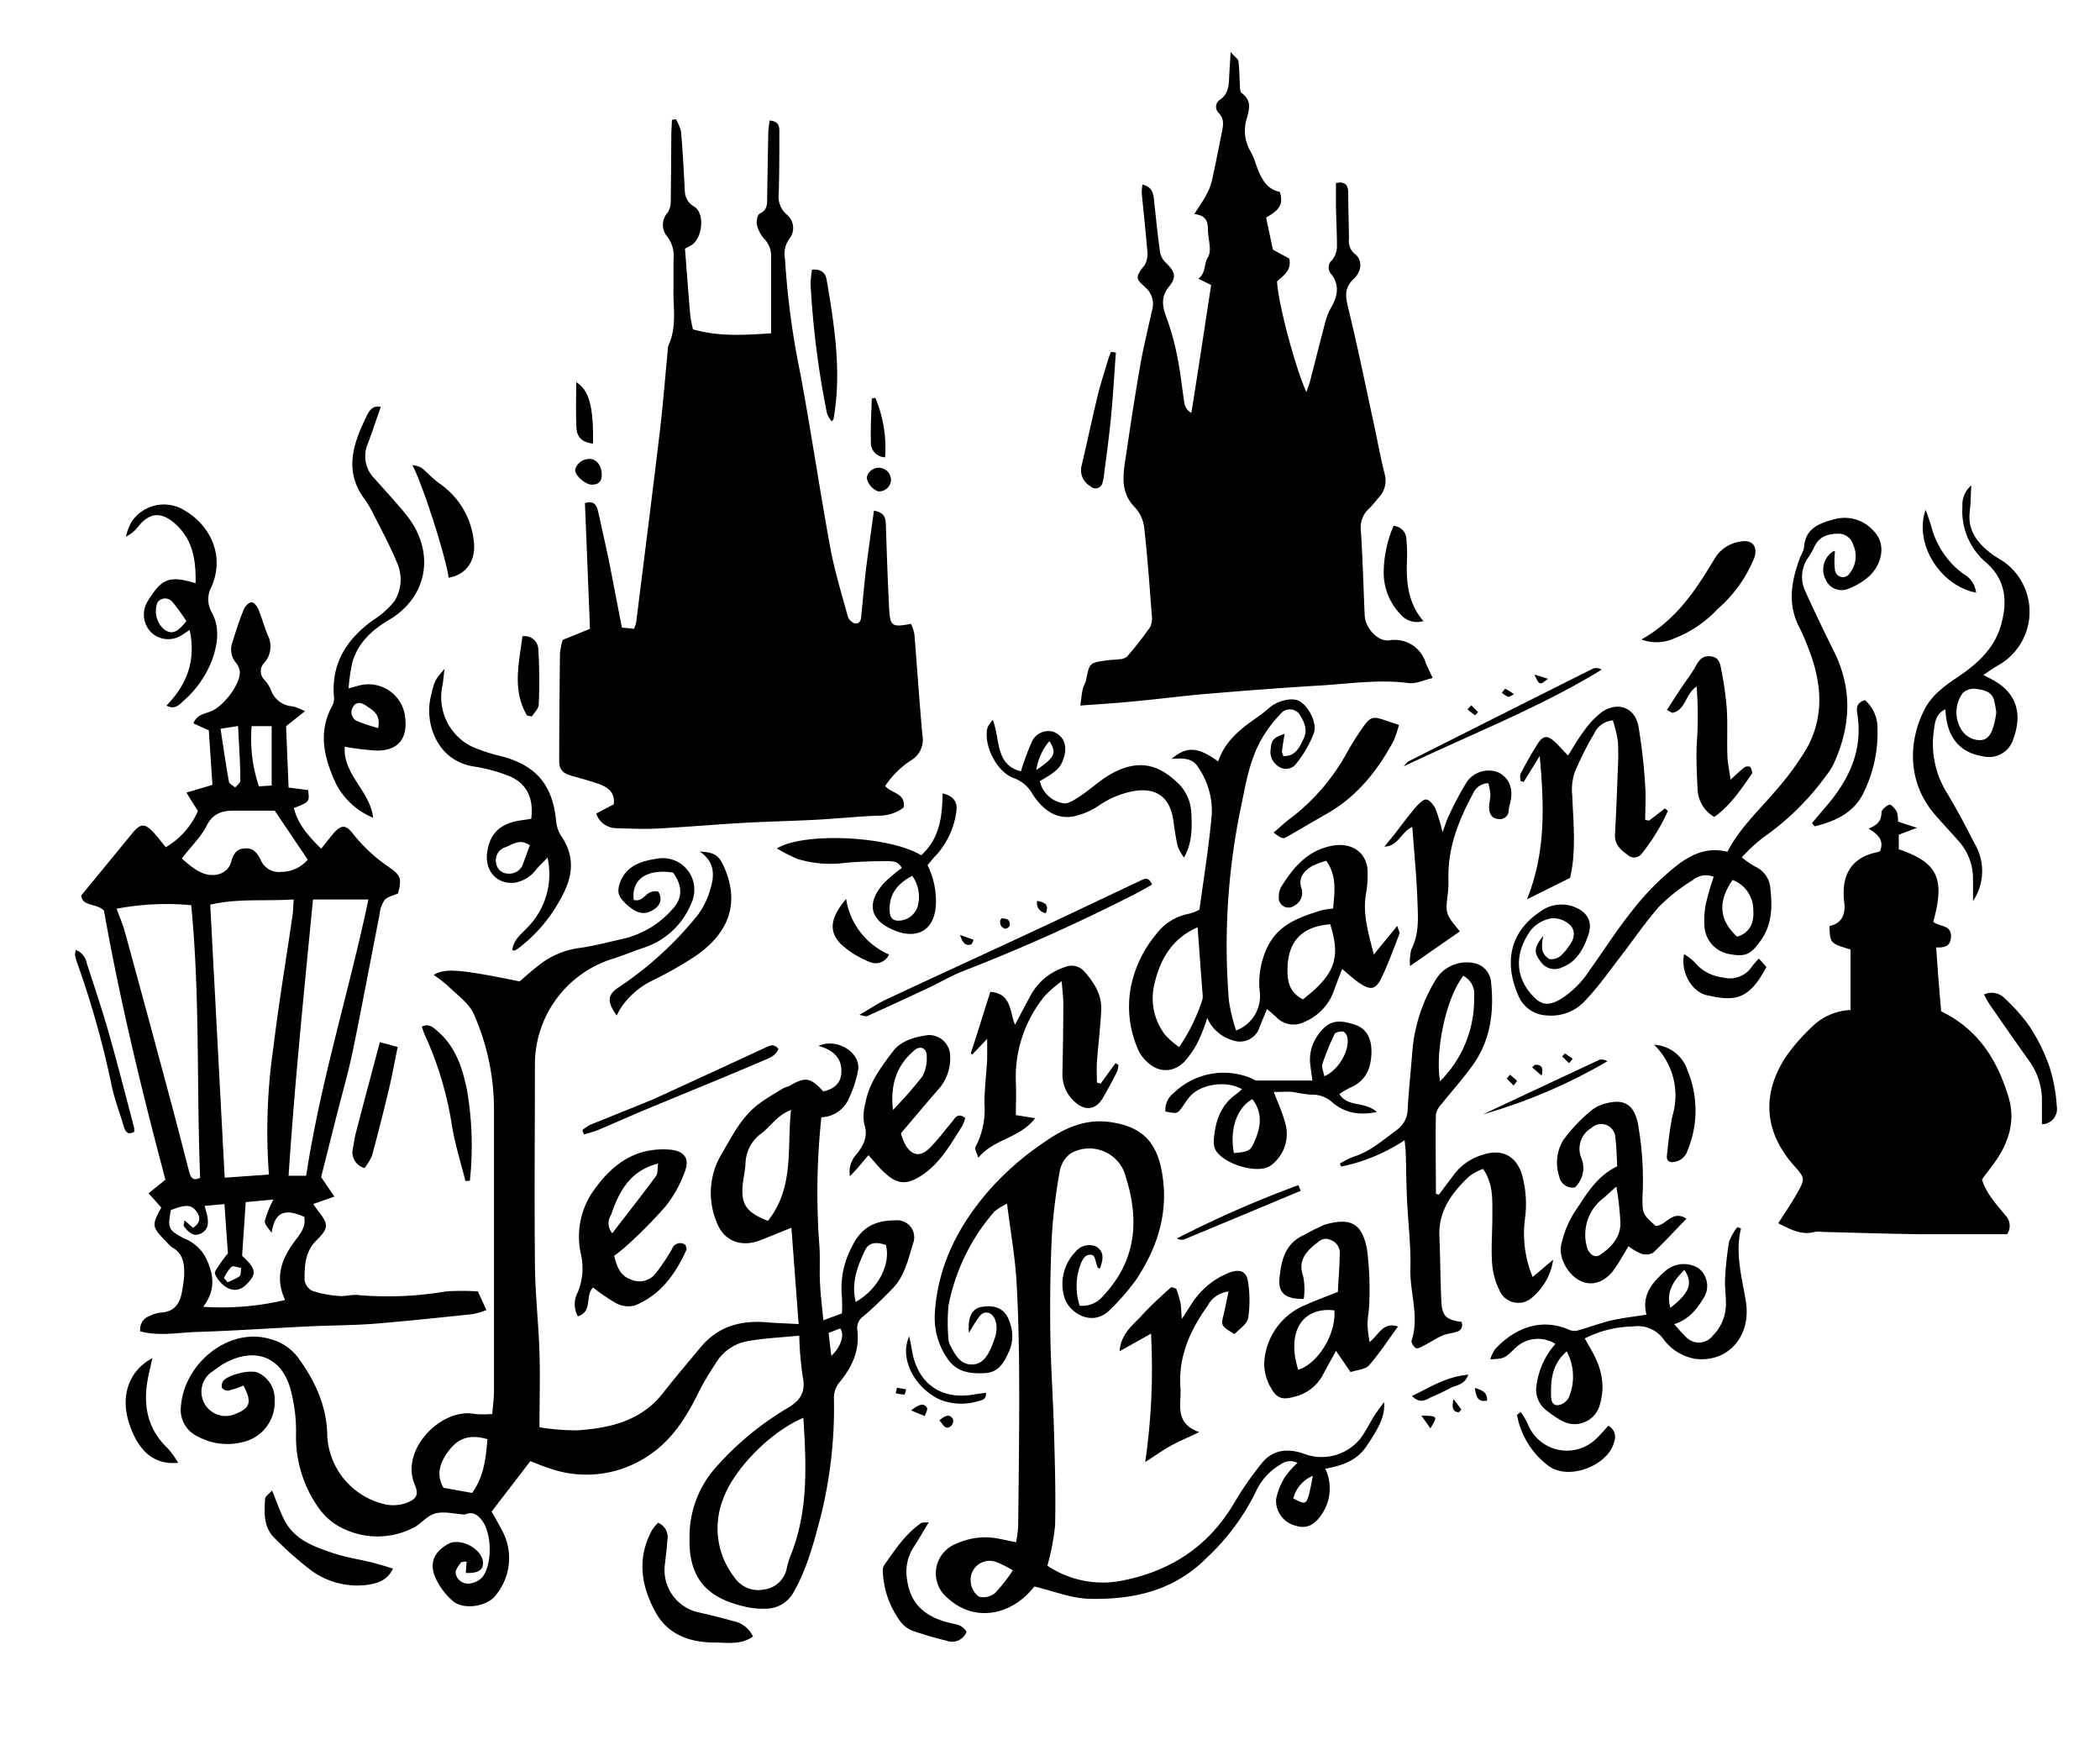 <svg id="LEGENDARNI_PRAHA_logo_Obraz" data-name="LEGENDARNI_PRAHA_logo Obraz" xmlns="http://www.w3.org/2000/svg" viewBox="0 0 307.75 256.46"><title>LEGENDARNI_PRAHA_logo</title><path d="M128.07,74.83c1.77.28,1.72,1.32,1.76,2.37.13,3.92.26,7.83.46,11.74.14,2.84.35,3,3.22,2.47A7.11,7.11,0,0,1,134,92.9c.4,4.93.73,9.85,1.17,14.77a3.53,3.53,0,0,1-1.54,3.67,13,13,0,0,0-3.91,3.83c.93,1.11,3,1,2.72,3.14a5.92,5.92,0,0,1-3.78,1.2c-3,.12-6,.44-9,.6-3.58.19-7.16.26-10.73.46-4.22.24-8.43.62-12.65.83-2,.11-4,0-6-.05a3.14,3.14,0,0,1-2.91-2.15l2.56-1.34c.27-1.76-.89-2.58-2.43-3.08-1.21-.4-2.44-.75-3.67-1.09s-1.89-.84-1.88-2.12c0-5.27.05-10.54.11-15.81a11.1,11.1,0,0,1,.4-2l4-1.62c-.24-6.07-.49-12.25-.74-18.43,1.38-.42,1.73.37,1.94,1.27.51,2.25,1,4.5,1.49,6.76.68,3.36,1.29,6.73,2,10.22l1.76.17a4.75,4.75,0,0,0,.32-.94c1.17-9.35,2.36-18.69,3.47-28,.46-3.88.76-7.78,1.14-11.67a2.85,2.85,0,0,1,.13-.94c1.27-2.73.64-5.61.73-8.44,0-1.35,0-2.72,0-4.07a4.72,4.72,0,0,0-.88-3.36,2.65,2.65,0,0,1,0-3.53,2.75,2.75,0,0,0,.47-1.55c.06-3.27.06-6.54.09-9.81,0-.75.07-1.51.1-2.26l.56-.1a6.6,6.6,0,0,1,.76,1.79c.23,2.53.37,5.08.5,7.62.07,1.33-.06,2.5,1.45,3.42s1.25,4.33-.26,5.52a7.9,7.9,0,0,1-1.11.61c.26,3.32.5,6.58.78,9.83a19.05,19.05,0,0,0,.39,2c3.77,1.1,7.49.84,11.45.59,0-3.84,0-7.57,0-11.31A3.5,3.5,0,0,0,112,35a4.56,4.56,0,0,1-1.08-2.09c-.12-.5.09-1.46.43-1.62,1.15-.54,1.07-1.44,1.08-2.41q.06-4.66.16-9.35c0-.6.12-1.21.19-1.87,1.58.13,1.44,1.14,1.43,2.08,0,2.88,0,5.75-.09,8.63a3.49,3.49,0,0,0,1.09,3,2.53,2.53,0,0,1,.45,3.64,3.74,3.74,0,0,0-.62,2.91A119.55,119.55,0,0,0,117.34,55c1.55,8.41,2.8,16.86,4.34,25.27.62,3.36,1.64,6.66,2.55,10a1.65,1.65,0,0,0,1,1.06c.86.15,1-.64,1-1.28.24-2.3.43-4.61.71-6.91C127.29,80.39,127.68,77.71,128.07,74.83Z"/><path d="M158.32,103.38c.16-1.14.21-1.8.36-2.44.1-.46.4-.87.49-1.32.49-2.49.48-2.5,3-2.86.63-.09,1.27-.08,1.9-.17a1.92,1.92,0,0,0,1.09-.37,53.91,53.91,0,0,0,3.39-4.34,3.14,3.14,0,0,0,.23-1.85c-.32-4.22-.62-8.44-1.09-12.65a5.35,5.35,0,0,0-1.33-3c-2.22-2.2-1.78-4.78-1.39-7.38.67-4.5,1.35-9,2.13-13.47.46-2.67,1.13-5.3,1.7-7.94a3.26,3.26,0,0,0-.9-3.44c-1.24-1.17-1.79-1.33-.14-3.32a3.46,3.46,0,0,0,.36-2.2c-.22-2.79-.54-5.56-.8-8.35a8.54,8.54,0,0,1,.1-1.24c1.68.4,1.63,1.66,1.76,2.83.26,2.38.49,4.76.83,7.13a3,3,0,0,0,.86,1.52c1.33,1.27,1.59,2.09.45,3.47s-1.05,2.76-.42,4.4a38.23,38.23,0,0,1,1.69,6.19c.44,2.18.65,4.42,1,6.62a2.09,2.09,0,0,0,1,1.31c1-6.22,1.93-12.43,2.9-18.75l-1.87-.92c1.12-.83.77-2.12,1.4-3.16s0-2.62,0-4c0-1.1-.19-2.13-2-2.31.76-1.2,1.35-2,1.83-2.95a8,8,0,0,0,.76-2c.51-2.26.94-4.53,1.4-6.8.22-1.1.52-2.14-.46-3.13a1.22,1.22,0,0,1,.27-1.9c1.39-1,1.25-2.46,1.34-3.88.05-.83.1-1.66.19-3.09.66.76,1.1,1,1.14,1.36.15,1.1.13,2.22.21,3.33,0,.47,0,1.15.29,1.35,1.39,1,1.14,2.16.75,3.6a6,6,0,0,0,.48,4.85,10.55,10.55,0,0,1,.85,2c.66,1.85,1.43,3.59,3.47,4,.75,2.12-.59,2.95-2,3.76l1,4.71,2.4,1.31c.38,1.78-.89,2.48-1.79,3.34.12,3,2.58,12.39,4.29,16.22.22-.6.38-1,.48-1.35.81-3.09,1.57-6.19,2.4-9.28a9.41,9.41,0,0,1,.86-1.95c.88-1.58,1.1-3.16-.06-4.67a1.44,1.44,0,0,1,.1-2.1,3.33,3.33,0,0,0,.71-1.88c0-2-.11-4-.15-6,0-1.1,0-2.21,0-3.4,1.32-.27,1.8.26,1.8,1.47,0,2.24.09,4.47.11,6.71a2.41,2.41,0,0,0,.9,2.24c1.09.87,1,2.47-.18,3.6-1.53,1.41-1.2,2.77-.78,4.51,1.38,5.66,2.53,11.37,3.77,17.06.5,2.33.92,4.68,1.51,7a3.58,3.58,0,0,1-.86,3.49c-.47.55-.9,1.12-1.42,1.62a3.71,3.71,0,0,0-1.2,3.19c.27,4.14.38,8.28.56,12.43.08,1.86,1.86,3.86,3.56,3.69a4.76,4.76,0,0,1,5.4,3.33c.26.65.6,1.27,1,2.19-1.28.29-2.45.88-3.52.74-4.33-.58-8.6.09-12.89.35-5.58.33-11.15.76-16.71,1.23-3.42.28-6.83.74-10.25,1.06C163.93,103,161.39,103.16,158.32,103.38Z"/><path d="M120.64,159.92c1.54-.33,2.51-1.15,2.64-2.56.22-2.25-1.12-3.51-3.33-4.11,2.66-1.21,6.14.91,5.82,3.47a16.71,16.71,0,0,1-1.4,4.29,4.55,4.55,0,0,1-4,2.7,104.4,104.4,0,0,0-.32,18.45c.19,2,0,4,.13,6,.08,1.65.29,3.3.48,5.29l2.72-1a19.9,19.9,0,0,0,0-2.45,12.8,12.8,0,0,1,1.4-7.19c1.34-2.87,3.31-4,6.46-4a2.49,2.49,0,0,1,2.59,3.32c-.74,2.33-1.22,4.81-3,6.65-1.39,1.41-2.8,2.83-4.32,4.1a2.08,2.08,0,0,0-.87,2c.39,3.09-.85,5.58-2.78,7.87a3.52,3.52,0,0,0-.65,2.14,65.66,65.66,0,0,1-2,17.56c-1,3.77-2,7.57-4,11a4.61,4.61,0,0,1-4,2.26,11.46,11.46,0,0,1-3.29-.36c-5.67-1.34-8.07-4.46-7.87-10.29a15.21,15.21,0,0,1,4-10.22,43.68,43.68,0,0,1,10.3-8.49c1.91-1.1,2.77-2.36,2.29-4.64a47.53,47.53,0,0,1-.51-6c-2.66.26-5,.35-7.37.77a6.77,6.77,0,0,0-4.7,3c-1,1.55-2,3.09-2.78,4.73-1.69,3.41-3.72,6.62-6.85,8.8a16.26,16.26,0,0,1-15.06,2.08c-1-.32-1.93-.71-2.65-1-1.9,2.49-3.72,4.85-5.68,7.4.37.66.94,1.62,1.45,2.59a8.54,8.54,0,0,1-1,9.85c-1.19,1.45-4.62,2-6.12.66a9.79,9.79,0,0,1-2.54-3.38c-1-2.18-.19-3.87,1.88-5,1.74-.93,4.84.67,5.06,2.6.14,1.19-.67,1.76-2.51,1.66l.12-1.68c-.32.07-.74,0-.87.21-.33.46-.8,1.05-.73,1.52a1.81,1.81,0,0,0,1.91,1.51,2.94,2.94,0,0,0,2-.94c1.47-1.86,1.39-6.34,0-8.23-.6-.83-1.31-1.42-2.43-1a.48.48,0,0,1-.23.05c-1.42-.08-2.91-.5-4.22-.16s-2.13,1.61-3.32,2.15A11.55,11.55,0,0,1,50,223.83a9.13,9.13,0,0,1-3.06-2.55,17.93,17.93,0,0,1-3.56-10.95,23.61,23.61,0,0,0-.83-6.85c-1.41-5-5.57-6.06-9.79-3.65-.62.35-1.17.82-1.77,1.22a3.55,3.55,0,0,0,3.19,6.25c2.49-.92,2.82-1.76,1.5-4.27a18.53,18.53,0,0,1-2.14.72,1.09,1.09,0,0,1-1-.38,1.2,1.2,0,0,1,.2-1.05c.78-.93,3.83-1.63,5-1.22a4.22,4.22,0,0,1,2.51,4,6,6,0,0,1-4.58,6.18,9.15,9.15,0,0,1-6.71-.81,4.29,4.29,0,0,1-2.43-4.54c.52-6.18,7-11.52,13.06-9.73a7.4,7.4,0,0,1,4.09,2.72c2.5,3.43,4.23,7.12,4.28,11.47a10.87,10.87,0,0,0,8.72,10.08,5.86,5.86,0,0,0,2.76-.21c1.58-.57,2-1.22,1.33-2.75-2.17-5.12,3.95-11.29,8.8-10.33a14.46,14.46,0,0,0,2.57,0c.09-1.18.25-2.28.25-3.37q0-10.42,0-20.84c0-6.94,0-13.89,0-20.84a34.46,34.46,0,0,0-2.93-13.49c-.7-1.64-2.47-2.84-3.81-4.18a20.73,20.73,0,0,0-2.1-1.61c1.67-1,3.63-.88,12.59.95.87-.73,1.75-1.55,2.69-2.26a12.12,12.12,0,0,1,5.81-2.6c2.29-.29,4.53-.91,6.79-1.41a13.82,13.82,0,0,0,7.08-4.27c1.64-1.71,1.47-3.56.12-5.41-3.85-.58-6.12,1-5.76,4,1.05.32,1.52-.56,2.21-1,.38-.24,1.22-.37,1.42-.15a1.87,1.87,0,0,1,.23,1.5,2.11,2.11,0,0,1-.9,1.05c-1.29.87-2.42.66-3.87-.61s-1.61-2-1-3.57c1.05-2.4,3.27-2.95,5.49-3.28a4.62,4.62,0,0,1,4.89,6.48,11.29,11.29,0,0,1-6.9,6.56c-1.59.52-3.13,1.19-4.73,1.68a16.22,16.22,0,0,0-11.32,15.22c0,9.66-.09,19.31,0,29,0,4.47.52,8.93.67,13.4.11,3.59,0,7.19,0,11a33.73,33.73,0,0,0,5.53.45c4.78-.33,9.33-1.35,12.54-5.43,1.82-2.32,3.74-4.57,5.63-6.84,2.53-3,5.86-3.88,9.63-3.56,1.42.12,2.85.16,4.65.26-.36-4.83-.71-9.46-1.06-14.11-1.68.67-3.13,1.27-4.59,1.84-2.82,1.08-5.4.08-6.4-2.76a11.06,11.06,0,0,1,.65-9.7c1.62-2.75,3-5.66,5.67-7.61,1.08-.79,2.25-1.46,3.39-2.16.34-.21.76-.27,1.1-.46C118,157.75,118.81,157.88,120.64,159.92Zm-2.91,47.82c-5.38,2.32-10.44,8.07-11.75,11.89a11.67,11.67,0,0,0,1.68,11.53,4.18,4.18,0,0,0,4.35,1.73,3.85,3.85,0,0,0,3.28-3.07,13.44,13.44,0,0,1,.45-1.6C118.5,221.61,118.17,214.72,117.73,207.74Zm-5.2-28.85c3.89-4.89,2.79-10.56,3.39-16.26-2.11.83-3,2.46-4.37,3.46a5.62,5.62,0,0,0-2.3,4.51c-.06.86-.25,1.72-.36,2.59C108.49,176.37,109.23,177.58,112.53,178.89ZM65,218l4.19.75c1.76-2.42,2-5.14,2.25-7.87-2.25-.68-4-.31-5.34,1.28S63.68,215.77,65,218Zm60.42-27.25c3.24-1.82,5.16-5.51,4.4-8.33-1.19-.4-2.43-.54-3.07.81C125.64,185.61,124.71,188,125.41,190.79Zm-3.58,7.9c1.33-1.21,2-3.05,1.29-4l-1.7.65C121.58,196.63,121.7,197.64,121.83,198.69Z"/><path d="M47.06,172.47,49,175.33l-3.09,1.08c.26.39.42.65.61.88,1.63,2.08,1.73,2.6-.15,4.46-1.69,1.67-1.73,3.71-1.74,5.77a2.1,2.1,0,0,0,1.14,1.62,16.1,16.1,0,0,0,3.91.75c.93.09,1.91-.25,2.83-.13a50.44,50.44,0,0,0,12.87-.54,36.13,36.13,0,0,1,4.65,0c.47,1,.79,1.75,1.25,2.73a11.14,11.14,0,0,1-2,.6c-4.76.5-9.52,1-14.29,1.4-3.18.25-6.39.24-9.58.39-5.5.26-11,.65-16.5.82-2.75.08-5.53.66-8.35-.08A2.07,2.07,0,0,1,22,192.79a4.66,4.66,0,0,1,1.6-.47c2.09-.12,2.83-1.47,3.11-3.28a19.41,19.41,0,0,0,.28-2.13c.05-1.64-.09-3.21-1.76-4.14a3.57,3.57,0,0,1-.69-.66c-2.34-2.38-2.35-2.47-.91-5.18l-1.85-2.08,2.46-2c-3.44-12.94-6.66-26.18-9-39.41-1.09-1.15-3.21-.56-3.33-2.24,2.53-3.08,4.93-6,7.27-8.86,1.41-1.77,2-1.84,3.53-.14.53.59,1,1.23,1.58,1.94A11.42,11.42,0,0,0,29,118.84l-1.68-2.7L31.13,115c-.17-2.58-.35-5.27-.53-8l-2.26-1c.45-1.21,1.5-1.39,2.44-1.72,1.85-.64,4.39-3.89,4.37-5.79A2.69,2.69,0,0,0,34.49,97a3.05,3.05,0,0,1-.39-3c.49-1.6,1-3.2,1.65-4.75.17-.42.73-1,1.1-1s.83.59,1,1c.52,1.25.87,2.57,1.39,3.82a3.62,3.62,0,0,1-.47,4,1.76,1.76,0,0,0,0,2.56,6,6,0,0,1,.91,1.4,3.59,3.59,0,0,0,3.22,2.47,8.76,8.76,0,0,1,1.8.71l-2.78,2.19c.12,2.93.25,5.86.37,9l2.86.37c.22,1.73.22,1.73-2.09,2.63.61,2.38,2.12,4.1,4,5.95.66-.81,1.18-1.47,1.72-2.12,1.2-1.43,1.89-1.46,3,0a23.78,23.78,0,0,0,5.26,4.85c1.74,1.19,1.84,1.72,1.29,3.83-.69.32-1.58.48-2,1a5,5,0,0,0-.73,2.23c-1.32,6.65-2.55,13.32-3.93,20-.65,3.12-1.55,6.19-2.33,9.28S47.77,169.66,47.06,172.47Zm-7.25,8.19c-.36-.59-1.07-1.23-1-1.76a14.67,14.67,0,0,1,1.26-3.14l-4.06.38L35.48,184c2.1,1.95,2.18,2.65.62,4.21-1.2,1.19-2.64,1-3.91-.45-.34-.4-.82-1.12-.68-1.42a18.91,18.91,0,0,1,1.89-2.69l-.51-7.22-2.9.26.22.83c.5,1.67.29,2.63-.66,3.16s-1.69.21-2.59-1c-.09-.12,0-.41.09-.87l1.24,1.1c.94-.66,1.19-1.39.58-2.29-.77-1.14-1.6-1.19-3.83-.31-.5,2.64-.36,2.95,1.93,4.14A6.2,6.2,0,0,1,30,184c1.31,2.49,1.73,4.91-.22,7.48a40.45,40.45,0,0,0,12-1c-1.5-3.2-.58-5.88,1.25-8.39.83-1.15,1.86-2.2,1.56-3.79-3-1.33-4.36-.63-4.8,2.44Zm-9-48.1c.71,13.4,1.41,26.66,2.12,40l6.48-.46a85.24,85.24,0,0,1,.68-18.8c.78-6.42,1.85-12.79,2.78-19.19.1-.67.1-1.36.17-2.32C38.8,132.07,34.76,131.61,30.81,132.56Zm-13.72.59c.43,1.18.9,2.27,1.21,3.39q3.35,12.22,6.63,24.47c.93,3.46,1.82,6.94,2.72,10.41.23.91.46,1.75,1.68,1.15-.54-13.3,0-26.59-1.31-39.94A39.24,39.24,0,0,0,17.09,133.15Zm28.78-1.35c-1.33,13.65-2.69,27-3.58,40.47h2.58c2.09-13.8,6.29-27,9.12-40.47Zm-19.22-6c.46.39.92.82,1.42,1.18a8,8,0,0,0,1.43.87c1.82.83,3.87.22,4.36-1.53.32-1.17.79-1.92,1.92-2,1.31-.16,1.94.66,2.48,1.79a2.86,2.86,0,0,0,2.93,1.64,5.1,5.1,0,0,0,3.91-1.79l-4.84-7.18c-1.86,0-3.92,0-6,0-1.72,0-3.11.42-4,2.26C29.44,122.66,28,124,26.65,125.79ZM39.81,106.4H36.88a21.94,21.94,0,0,0,1.06,8.82l1.87-.12Zm-7.49.38c.43,2.81.78,5.29,1.23,7.76.06.33.6.56.92.84.27-.32.76-.65.75-1,0-2.59-.2-5.18-.33-8Zm.5,80.48.52.61a7.7,7.7,0,0,0,1.75-.86c.25-.21.18-.8.25-1.22-.49-.07-1.16-.38-1.42-.17A5.82,5.82,0,0,0,32.82,187.26Z"/><path d="M275.52,124.72c.63-1.64-.31-2.46-1.69-3.32,1.31-.49,1.89-1.15,1.89-2.33,0-.42.69-1,1.18-1.17.21-.08.83.6,1.06,1a4.65,4.65,0,0,1,.19,1.49l2.79.91-2.68,1v2.14c5.71,1.94,6.81,4.28,5.06,10.61.8.79,2.69.35,2.59,2.26-.06,1.27-.85,1.58-2.17,1.51.13,1.79.23,3.36.36,4.93s.25,3,.37,4.44c5.47,2.63,8.28,7.22,9.89,12.62,1.11,3.72-.16,7.07-2.46,10.07l-1.45,1.93c.65,2.12,2.11,3.63,3.39,5.22a2.19,2.19,0,0,1,.3,2.81c-4.31,0-8.61,0-12.91,0-4.71-.06-9.41-.22-14.12-.33a4.36,4.36,0,0,0-1.2,0c-1.94.53-3.51-.38-5.31-1.27.93-1.47,1.86-2.82,2.67-4.24,1.32-2.32,1.29-2.34-.45-4.31-4.25-4.83-4.7-10.36-1.11-15.84a28.3,28.3,0,0,1,3.93-4.49,8.59,8.59,0,0,1,5.55-2.37v-8.86c-3-.92-3-.92-3.09-3.43,1.82-.42,2.39-1.7,2.17-3.5-.54-4.39,1.44-6.63,4.74-7.31A2.92,2.92,0,0,0,275.52,124.72Z"/><path d="M142,195.32c-.21-2.33.43-3.59,1.87-3.83,2.27-.37,3.63.45,4.19,2.53a5.44,5.44,0,0,1-.09,3.75c-.71,1.65-1.47,3.29-3.58,3.42s-4.27-.08-5.65-2.28a10.54,10.54,0,0,1-1.74-6.56c.47-7.08,3.53-12.92,8.14-18.16a42.75,42.75,0,0,1,8.14-7c2.9-2,5.93-3.33,9.63-2.75,4.26.67,6.47,2.69,7.31,7,1.15,5.95-.5,11.23-3.75,16.11a34,34,0,0,1-3.75,4.31c-2.63,2.76-6.22.45-6.79-1.95a6.78,6.78,0,0,1,1.66-6.47,2.59,2.59,0,0,1,3-.82c1.08.65,1.25,1.57.58,3.28-.11-.07-.29-.12-.33-.22-.25-.61-.35-1.65-.73-1.77-1.07-.32-1.52.71-1.81,1.5a9.16,9.16,0,0,0-.08,5.9,3.9,3.9,0,0,0,3.43-1.41c5.12-5.43,5.36-11.67,3.05-18.3A5.52,5.52,0,0,0,156.9,169a4.15,4.15,0,0,0-1.58,2.52,82.07,82.07,0,0,0-1.17,9.48c-.23,4.77-.29,9.56-.23,14.33s.41,9.56.54,14.35c.13,4.62.27,9.25.16,13.87a35.78,35.78,0,0,1-1.13,5.86,14.57,14.57,0,0,0,10.69,2.24c7.29-1.36,13-5.05,16.77-11.58a48.81,48.81,0,0,1,3.94-5.65c1.67-2.12,4-2.22,6.3-1.37a7.29,7.29,0,0,0,8.13-2.22c.77-1,1.33-2.18,2-3.26.39-.63.85-1.21,1.51-2.13.18,2-.7,3.7-2.61,6.52-1.44,2.11-3.58,2.79-6,3.25a6.71,6.71,0,0,1-.51,6.65c-1.08,1.64-2.28,2.18-3.8,1.7a3.76,3.76,0,0,1-2.9-3.89,10,10,0,0,1,1.29-3.25,13.08,13.08,0,0,1,1.85-2.07,2.31,2.31,0,0,0-2.41.18,8.86,8.86,0,0,0-3.68,4,33.16,33.16,0,0,1-7.22,9.73c-4.84,4.88-10.87,6.17-17.31,6-2.56-.08-5.09-1.12-7.94-1.8a14.94,14.94,0,0,1-1.13,1.25c-3.29,3.13-8,3.73-11.58.45a4.65,4.65,0,0,1,1.34-8,10.1,10.1,0,0,1,5.85-.76c.86.16,1.71.35,2.82.58a17,17,0,0,0,.32-2.27c.07-6.71.17-13.42.15-20.12,0-5.27-.09-10.55-.39-15.8-.21-3.64-.87-7.26-1.39-11.41a8.42,8.42,0,0,0-1.86,1.15A29.34,29.34,0,0,0,139,191.31a27.71,27.71,0,0,0,0,5,2.34,2.34,0,0,0,.3.9c.68,1.29,1.38,2.68,3.05,2.72s2.45-1.37,3-2.72,1-2.54.44-3.93c-.46-1.06-1.53-1.32-2.23-.42A20.71,20.71,0,0,0,142,195.32Zm6.41,34.76a17.13,17.13,0,0,0-2.4-1.2,2.78,2.78,0,0,0-3.74,3,2.88,2.88,0,0,0,1.21,2.08,2.71,2.71,0,0,0,2.35-.55A23.5,23.5,0,0,0,148.44,230.08Zm43.95-13.83a4.92,4.92,0,0,0-2.83,3.3c1.67.91,1.87.88,2.27-.47C192,218.33,192.14,217.55,192.39,216.25Z"/><path d="M188.26,107.52c-.16,1-.3,1.77-.39,2.54a2.11,2.11,0,0,0,.21.72c1.85.07,2.4-1.39,3-2.63s0-2.53-.72-3.6a1.76,1.76,0,0,0-2.73.09,18.6,18.6,0,0,0-2.71,3.59c-1.92,3.31-2.42,7.08-3.21,10.74a99.67,99.67,0,0,0-1.62,27.63,27.1,27.1,0,0,0,1.05,4.39,5.38,5.38,0,0,0,3.49-5.55,12,12,0,0,1,1.15-6.75c1.61-3.29,4.71-4.31,7.83-5.3a11.6,11.6,0,0,1,1.75-.26c.21-2.39.61-4.74-1-7a11.17,11.17,0,0,0-2.09.78c-1.11.7-2,1.55-1.59,3.13a2.11,2.11,0,0,1-1,2.66,1.43,1.43,0,0,1-2.27-1.35,2.78,2.78,0,0,1,.33-1.37c1.8-2.89,3.87-5.4,7.55-6.07,2.62-.47,4.85.81,5.11,3.44a15.56,15.56,0,0,1-.25,3.78c-.43,2.86.35,5.49,1.18,8.73l3.43-4.2c.16.56.4.95.31,1.2-.8,2.08-1.57,4.18-2.51,6.2s-1.68,2.14-3.54.84c-.77-.54-1.45-1.19-2.33-1.92-.41,1.09-.79,2-1.14,3a7.76,7.76,0,0,1-4.38,4.75A3.5,3.5,0,0,1,187,149c-.35-.32-.71-.63-1.32-1.16-.41,1-.76,1.81-1.09,2.65a3,3,0,0,1-3.74,2,5.9,5.9,0,0,1-3.94-3.34,25.45,25.45,0,0,1-1.21,3.21,12.78,12.78,0,0,1-2.24,3.31c-1.84,1.71-4.09,1.43-5.78-.51a5.31,5.31,0,0,1-1-1.62,15.59,15.59,0,0,1-1-8.67,17.32,17.32,0,0,1,3.71-7.93,7.8,7.8,0,0,1,4.92-3.07,5.55,5.55,0,0,0,1.47-.6c.64-4.76,1.42-9.4,1.81-14.07a11.25,11.25,0,0,0-2-6.78c-.91-1.46-2.34-1.31-3.91-1.23,2.26-1.88,3.87-1.77,6.84.38,1-3,3.33-4.83,5.8-6.52a19.21,19.21,0,0,0,1.68-1.33c1.22-1.06,3.36-1.58,4.4-1,1.32.69,2.69,3.22,2.13,4.74a17.2,17.2,0,0,1-2.59,4.46,1.88,1.88,0,0,1-2.61.36,2.51,2.51,0,0,1-1.12-2.47C186.31,108.44,186.59,108.09,188.26,107.52Zm-12.75,28.35c-3.75,1.63-5.5,4.67-6.35,8.39a8.78,8.78,0,0,0,1.64,7.44,12.37,12.37,0,0,0,2,1.72,27,27,0,0,0,3.38-6.87,1.82,1.82,0,0,0,.07-.7C176,142.61,175.76,139.38,175.51,135.87Zm15.43,10.56c4.88-3.76,5.49-6.25,4-11-3.72.29-6,2.08-6.24,6C188.6,143.47,188.77,145.32,190.94,146.43Z"/><path d="M268.91,80.83a11.89,11.89,0,0,0,0,2.7,1.17,1.17,0,0,0,2.18.44,4,4,0,0,0,.52-4.08,2.27,2.27,0,0,0-2.11-1.69c-1.51,0-2.86.33-3.59,1.87a11.36,11.36,0,0,1-.8,1.45,4.92,4.92,0,0,0-.6,5c1.36,3,2.75,5.91,4.21,8.83,2.77,5.54,2.55,11,0,16.57a8.21,8.21,0,0,1-1,1.59,38.88,38.88,0,0,1-9.31,9.19,25,25,0,0,0-3.16,2.93,15,15,0,0,0,1.95,1.34,3.76,3.76,0,0,1,2.24,3.18c.29,2.65.29,5.22-1.36,7.59-1.42,2-2.15,2.51-4.49,2.08a4.4,4.4,0,0,1-3.78-3.78,12.6,12.6,0,0,1,.17-3.57,39.12,39.12,0,0,1,1.16-4,3,3,0,0,0-3.07.49,26.41,26.41,0,0,0-4.87,3.82c-2,2.23-3.71,4.78-5.56,7.18-1.7,2.2-3.3,4.5-5.21,6.52a6.76,6.76,0,0,1-5.8,2.3,4.71,4.71,0,0,1-4-2.63c-1.94-4.18-2-9.12,3-12.51a5.2,5.2,0,0,1,5.22-.7c1.86.8,2.56,2.19,1.91,4.07s-1.6,3.85-3.76,4.69a2.48,2.48,0,0,1-3.32-.95c-.93-1.23-.85-2,.5-3.63a6,6,0,0,0-.18,2,2.18,2.18,0,0,0,1.07,1.41,2.13,2.13,0,0,0,1.64-.48,7.25,7.25,0,0,0,1.23-1.45c.8-1,1-2.19.16-3.05a3.64,3.64,0,0,0-2.71-1,5.07,5.07,0,0,0-3,1.68c-2.25,3.07-2.53,6.52,0,9.43,1.34,1.56,2.36,1.81,4.16.83a13.81,13.81,0,0,0,4.41-4.33c2.08-2.92,4-5.93,6.26-8.76a39.68,39.68,0,0,1,5.07-5.38c2.47-2.18,5.17-4.12,8.86-3.22,1.77-3.4,4.46-5.91,6.84-8.68a42.36,42.36,0,0,0,4.7-6.33c2.69-4.71,2.31-9.65.41-14.56a30.18,30.18,0,0,0-1.41-3.31c-1.84-3.51-1.12-7,.17-10.39a4.83,4.83,0,0,0,.52-1.32c.17-2.86,2.32-3.57,4.52-4.15a5.65,5.65,0,0,1,5.68,1.74c1.78,1.82,1.35,4.54-.48,6.47a9.85,9.85,0,0,1-3.24,2,2.53,2.53,0,0,1-3.33-1.39,3.17,3.17,0,0,1,1.14-4.11C268.63,80.64,268.82,80.79,268.91,80.83Zm-15,48.1c-2.2,3.16-2,5.9.67,8.32,1.93-.6,2.5-2.12,2.36-3.91A4.67,4.67,0,0,0,253.88,128.93Z"/><path d="M210.86,175.05c.75-1,1.51-2,2.25-3a8.22,8.22,0,0,1,4.54-2.95c2.58-.74,4.54.36,5.37,2.93a16,16,0,0,1,.48,6.39,16.59,16.59,0,0,0,1.11,8.69l3-2.53a8.79,8.79,0,0,1-3,5.46,3,3,0,0,1-4.88-1,10.71,10.71,0,0,1-1.08-4.12c-.14-2.38.08-4.79.05-7.18,0-2.14.11-4.33-1.36-6.47a8.15,8.15,0,0,0-2,1.06c-2.56,2.41-4.58,5.1-4.4,8.89.14,3.12.13,6.23.28,9.35.11,2.27.68,2.8,2.94,3.12a1,1,0,0,1-.76,1.46c-.68.23-1.42.28-2.06.56-.92.4-1.76,1-2.65,1.43-.37.19-.9.52-1.17.4s-.75-.82-.66-1.1c1.18-3.51-.26-7-.17-10.45s-.34-6.85-.5-10.28c-.1-2.23-.11-4.47-.18-6.7,0-.53-.09-1.06-.17-1.94a26.31,26.31,0,0,1-9.3,3.86l-.18-.44a13,13,0,0,1,2-1c2.43-.76,4.29-2.42,6.28-3.88a3.83,3.83,0,0,0,1.65-3c.15-2.79.45-5.57.67-8.36a23.77,23.77,0,0,1,3.63-11,5.33,5.33,0,0,1,5.93-2,3.14,3.14,0,0,1,2,2.76c.45,4.33-.11,8.48-2.72,12.1-1.4,1.94-3,3.72-4.5,5.6a3.13,3.13,0,0,0-.87,1.58c-.08,3.87,0,7.75,0,11.63Zm3.62-32.1c-2.51,3.1-4.2,10.9-3.45,15.48a16.92,16.92,0,0,0,5-12.39A3,3,0,0,0,214.48,143Z"/><path d="M142.26,154.33c1-3,1.91-6,2.87-9,3.17.27,2.78,2.86,3.62,4.82.82-1.55,1.52-2.88,2.23-4.2a8.77,8.77,0,0,1,5-4.22,2.5,2.5,0,0,1,3,.7c1.41,1.61,2.51,3.36,2.4,5.57-.12,2.54-.44,5.07-.63,7.62-.07,1,0,2,0,3l.55.16,2.17-3,.43.24a3.63,3.63,0,0,1-.21,1.05c-.66,1.28-1.33,2.54-2.05,3.78-1,1.71-2.48,2-4,.71a5.35,5.35,0,0,1-1.94-4.43q.11-5,.13-10.05c0-.92-.13-1.84-.24-3.31a18.3,18.3,0,0,0-2.44,2.11,18.72,18.72,0,0,0-4.28,12.64c.08,1.58,0,3.17,0,4.87l2.83.45c-2.29,3-6.06,3-8.33,5.81-.23-.79-.57-1.31-.43-1.55a11.91,11.91,0,0,0,1.33-6.45c0-2.14.28-4.29.4-6.44,0-.86,0-1.73,0-3l-2.2,2.32Z"/><path d="M255.14,180c-.89,3.66.13,7.14.71,10.67.83,5.12-2.61,9-7.37,8.44a7.29,7.29,0,0,1-4.78-3,4.64,4.64,0,0,0-4.37-1.75,16.22,16.22,0,0,0-7.09,1.75l.89,1.56c1.45,2.5,2.2,5.11,1.36,8a3.82,3.82,0,0,1-5.62,2.5,15.23,15.23,0,0,1-2.19-1.47,3.82,3.82,0,0,1-1.5-3.78,11.35,11.35,0,0,1,2.76-6,4.77,4.77,0,0,0-5.89.61c-1.6,1.55-1.6,1.55-3.66,1.64a6,6,0,0,1,.69-1.46c2.49-2.71,6.24-4.7,10.57-3A2.29,2.29,0,0,0,231,195c1.69-.45,3.33-1.09,5-1.49s3.43-.58,5.29-.88c-.75-2.85.83-4.7,2.75-6.39a4.11,4.11,0,0,1,4.86-.42,3.27,3.27,0,0,1,.83,4.26c-1,1.63-2.12,3.21-4.37,3.94a23.42,23.42,0,0,0,1.84,2,2.57,2.57,0,0,0,3.81-.32,6.56,6.56,0,0,0,1.92-4.76c0-1.2-.19-2.4-.12-3.59a44.85,44.85,0,0,1,.59-5.43,7.5,7.5,0,0,1,1.22-2.12Zm-25.55,18c-2.07,1.85-2.33,4-2.29,6.28,0,.72.07,1.65,1,1.62a2.14,2.14,0,0,0,1.58-1.09A7.81,7.81,0,0,0,229.59,198Zm17.25-11.93c-2,2-2.61,3.52-2.06,5.55C247.55,189.52,248.17,188,246.84,186.07Z"/><path d="M55.8,59.62c-.66,1.88-1.24,3.67-1.91,5.42a4.62,4.62,0,0,0,1,5.09c1.22,1.37,2.46,2.73,3.66,4.12a22.34,22.34,0,0,1,1.76,2.25c3.38,5.16,2.05,11.18-3.32,14.34-2.52,1.49-4.49,3.34-5.34,6.16a26.93,26.93,0,0,0-.57,3.87c.78-.21,1.15-.33,1.53-.42a5.41,5.41,0,0,1,6.79,4.87c.29,3-1.13,4.66-4.16,4.66a41.23,41.23,0,0,1-4.72-.56c-.28,4.07,3.74,6.5,4.16,10.4A10.8,10.8,0,0,1,49.32,115c-1.79-3.78-2.83-7.65-.58-11.67a2.44,2.44,0,0,0,.19-1.35c-.36-4.89,1.94-8.37,5.74-11.11a12.63,12.63,0,0,0,3.14-2.8,6,6,0,0,0,.31-5.76c-1-2.42-2.26-4.74-3.44-7.08A16.55,16.55,0,0,0,53.33,73c-2.94-4.08-1.55-8,.35-11.94C54.07,60.24,54.59,59.33,55.8,59.62Zm-.38,47.06c.41-2.05-.81-2.6-1.74-3.26-.68-.48-1.55-.71-2,.27a1.41,1.41,0,0,0,.74,2A27.31,27.31,0,0,0,55.42,106.68Z"/><path d="M200.72,196.65c1.4-1.17,2-3,4.15-2.28-1.42,1.94-2.7,3.92-4.23,5.67-.53.61-1.69.67-2.72,1l-2.13-3.1c-.66,1.21-1.33,2.36-1.94,3.54a6.4,6.4,0,0,1-4.27,3.2c-1.56.45-2.46.23-3.26-1.21a7.22,7.22,0,0,1-1.06-3.58,9.68,9.68,0,0,1,6.11-8.7c1.45-.66,2.95-1.2,4.69-1.89.1-1.82.24-3.71.28-5.61a2,2,0,0,0-1.32-2c-1-.42-1.49,0-2.13.51-1.61,1.27-2.71,2.61-1.89,4.9a9.88,9.88,0,0,1,.06,3.22c-2.61.05-3.76-.83-3.56-2.95.25-2.62.8-5.23,3.69-6.45a26.94,26.94,0,0,1,3-1.5c3.49-.95,5.4-.45,6.15,3.69a46.25,46.25,0,0,1,.33,7.64c0,1.11-.25,2.23-.27,3.34A18.89,18.89,0,0,0,200.72,196.65ZM195.55,192c-4.66-.54-7.06,3.09-5.3,8.71C193.12,199.83,195.83,195.47,195.55,192Z"/><path d="M288.89,71.12c-.09,1.56-.09,2.71-.23,3.84-.33,2.83,1.18,4.66,3.24,6.22.7.52,1.51.91,2.19,1.46a9,9,0,0,1-1.27,14.85c-.68.38-1.31.85-2.16,1.41.7.37,1.17.6,1.62.86,3.21,1.88,4.12,4.77,2.79,8.46a3.72,3.72,0,0,1-4.53,2.58c-3.42-.54-5.3-2.87-5.44-6.87-1.34.59-1.54,1.82-1.67,2.92a13.63,13.63,0,0,0,1.69,9c1.53,2.52,2.91,5.13,4.26,7.76a7.89,7.89,0,0,1-.24,8.42c0-1.11,0-2.22,0-3.34a8.23,8.23,0,0,0-2.11-5.46c-1.12-1.26-2.26-2.49-3.37-3.75-4.27-4.85-4-11-1.56-15.66,1.07-2,2.88-3.32,4.76-4.59,2.81-1.88,5.35-4.11,6.35-7.53s.84-6.73-2.25-9.36a9.88,9.88,0,0,1-3.37-8.14A3.7,3.7,0,0,1,288.89,71.12Zm3.66,33.26a15,15,0,0,0-.34-1.83c-.39-1.32-1.63-1.46-2.68-1.62a2.41,2.41,0,0,0-1.87.59,4.76,4.76,0,0,0-.35,5.17,3.22,3.22,0,0,0,2.93,1.76c1.33-.08,1.68-1.3,2-2.37A13.61,13.61,0,0,0,292.55,104.38Z"/><path d="M241.67,120.24l2.33-1.79.43.36a29.5,29.5,0,0,1-3.89,6.34,1.38,1.38,0,0,1-2,.12c-1.06-.75-2-1.6-1.86-3.09.17-3.19.3-6.38.41-9.57a32.34,32.34,0,0,0,0-4.06,18.57,18.57,0,0,0-.74-3,3.35,3.35,0,0,0-2.76,2,41.22,41.22,0,0,0-2.87,5.76,8.05,8.05,0,0,0-.31,3.26c.17,4.13.59,8.25-.32,12.06l-6.31,3.14c2.79-7,2.51-13.78,1.86-21l-2.35,3.81-.47-.16c0-.33-.12-.73,0-1a50.93,50.93,0,0,1,2.6-4.55c.74-1.11,1.4-1.11,2.37-.23.65.58,1.21,1.26,2,2.06.84-1.31,1.53-2.55,2.38-3.65a12.16,12.16,0,0,1,2.61-2.74c2.29-1.56,4.8-.65,5.32,2.06a80.3,80.3,0,0,1,1,8.77c.13,1.64,0,3.31,0,5Z"/><path d="M237,170.89c-.09-1.43-.08-2.78-.27-4.11a2.07,2.07,0,0,0-3.49-1.52,3.54,3.54,0,0,0-1.52,4.37,3.87,3.87,0,0,1-.93,4.36,2,2,0,0,1-2.29-1.61,6.38,6.38,0,0,1,.58-5.3,23.78,23.78,0,0,1,4.07-4.33,5.52,5.52,0,0,1,2.34-1.11c2.55-.64,3.91.25,4.5,2.79a46.31,46.31,0,0,1,.71,11c0,2.41,0,2.45,1.92,4.2,1.55,0,2.39-2.41,4.53-1.07-1.72,1.78-3.25,3.45-4.9,5a2.15,2.15,0,0,1-1.74.13,8.13,8.13,0,0,1-1.86-1.09c-.68,1.12-1.29,2.23-2,3.26-1.34,1.94-3.18,2.62-4.88,1.9-1.92-.82-3.48-3.5-2.95-5.48a14.87,14.87,0,0,1,1.88-4.61C232.39,175.2,233.82,172.44,237,170.89Zm-.09,2.94c-1,.87-1.54,1.42-2.15,1.9a6.7,6.7,0,0,0-2.13,7.21c.35.92,1.15,1.4,1.84.94,1.65-1.1,3-2.57,3-4.63A43.2,43.2,0,0,0,236.87,173.83Z"/><path d="M90,184c.47,1.93,1.06,3,2.43,3.46a3,3,0,0,0,3.75-1A30.41,30.41,0,0,0,98.49,183a1.25,1.25,0,0,1,2-.55c0,.22.18.49.11.66-1.6,3.57-3.81,6.64-7.55,8.17a3.81,3.81,0,0,1-2.69-.29,26.21,26.21,0,0,1-3.44-2.34c-1.24,1.13,0,3.54-2.24,4.22a3.68,3.68,0,0,1,0-3.54,9.2,9.2,0,0,0,.46-5.52,11.73,11.73,0,0,1,1.45-8.77c2.7-4.09,6.21-7,11.56-6.59,1.93.15,2.92,1.12,2.29,3a17.7,17.7,0,0,1-2.94,5.35,67.33,67.33,0,0,1-5.7,5.76A17.85,17.85,0,0,1,90,184Zm6.44-13.52c-4.26,1.12-5.74,4.23-6.91,7.57a2.22,2.22,0,0,0,.2,2.65c2.22-2.89,4.36-5.61,6.42-8.39C96.43,171.89,96.33,171.24,96.44,170.43Z"/><path d="M196.29,160.3c1.22,2,3.67,1,5.48,2.64-2.79.57-4.82,0-6.47-1.37a4.32,4.32,0,0,0-3.19-1.17,23.55,23.55,0,0,1-2.59-.4c-.91-.08-1.82,0-2.85,0,.59,1.55,1.2,2.84,1.56,4.19a5.73,5.73,0,0,1-1.16,5.83,4.71,4.71,0,0,1-1.09.91c-2,1.08-6.89-.47-7.89-2.53a2.83,2.83,0,0,1-.21-1.39c.21-2.72,1-5.15,3.42-6.79a7.79,7.79,0,0,0,.7-.63c-2.31-1.33-6.09-.75-7.66,1.12-.41.49-.74,1-1.12,1.55-.7.94-.7.93-2.43.61a3.07,3.07,0,0,1,1.19-2.69,10.5,10.5,0,0,1,11.27-2.24c.3.12.58.37.88.38,2.68,0,5.36,0,8.2,0-.12-.91-.21-1.52-.29-2.14a6.16,6.16,0,0,1,1.11-4.53c1.43-2,2.72-2.4,5.4-1.51,1.7.56,2.49,2,2.43,4.14-.06,2.36-.89,4.18-3.2,5.13A13.43,13.43,0,0,0,196.29,160.3Zm-12.76.76c-2.28,1.22-3.37,4.5-2.7,7.89,2.11-.17,2.43-.32,3-1.67C184.77,165.16,185.09,163.06,183.53,161.06Zm10.55-3.36c2.13-.93,3.76-3.86,3.36-5.75-.06-.32-.39-.78-.65-.81s-1.07.09-1.2.35a38.45,38.45,0,0,0-1.8,4.41C193.64,156.34,193.94,156.94,194.08,157.7Z"/><path d="M172.37,188.82a19.31,19.31,0,0,1,.61,2c.12.6.11,1.22.21,2.42.69-1,1.08-1.67,1.5-2.29a11.51,11.51,0,0,1,5.44-4.47c1.63-.61,2.59-.18,2.78,1.44a17.29,17.29,0,0,1,0,5.23c-.17.89-1.32,1.6-2,2.34-2-1.25-2-1.24-1.57-2.95.25-1.06.45-2.12.7-3.3a3.92,3.92,0,0,0-3.05,2.06c-2.55,3.59-4.33,7.44-4,12a13.83,13.83,0,0,1,0,1.44c-.1,2-.24,4.05,2.76,5.1-1.74.83-3,1.35-4.17,2s-2.27,1.43-3.75,2.38a95.38,95.38,0,0,0,.85-18.81L164.06,198c.26-2.77,2.13-3.94,3.4-5.41a57.45,57.45,0,0,1,4.21-4Z"/><path d="M65.15,98c-.15,1.14-.19,1.88-.34,2.6a8.06,8.06,0,0,0,4.44,8.84,25.26,25.26,0,0,0,4.08,1.33c5.3,1.36,7.74,4.29,8.19,9.78a5,5,0,0,0,.85,2.13c1.94,3,1.56,5.86-.17,8.94a22.43,22.43,0,0,1-6.1,7.23c-.19.14-.39.26-.59.38s-.14,0-.43,0c.14-1.41,1.12-2.21,2-3.11a11.17,11.17,0,0,0,3.16-10.46c-.71.74-1.18,1.19-1.61,1.67a5,5,0,0,1-3.14,2c-2.7.33-4.47-1.77-4.1-4.42.43-3.13,2.3-4.35,5.11-4.73.46-.06.92-.14,1.35-.21.38-3-.63-5.18-3.26-6.27a24.34,24.34,0,0,0-5.28-1.41c-5.23-.88-7.13-6.27-6.18-10.2C63.63,99.89,63.71,99.63,65.15,98Zm12.48,25.85c-1.43-1-2.46-.15-3.51.27a2,2,0,0,0-1.4,2.4A1.74,1.74,0,0,0,74.36,128a2.13,2.13,0,0,0,2.34-1.58C77,125.64,77.29,124.83,77.63,123.89Z"/><path d="M127.27,169.26c-.58.69-1,1.18-1.4,1.66s-.71.78-1.31,1.42a3.72,3.72,0,0,1,1-3.25c1-1.33,1.7-2.57,1.09-4.38a6.8,6.8,0,0,1,.17-3.05c.51-2.92,2.26-5.27,4-7.56,1.2-1.63,3.29-2.2,5.26-2.44a3.1,3.1,0,0,1,3.16,2.94,6.94,6.94,0,0,1-1.41,4.66c-1.87,2.13-3.69,4.31-5.8,6.79a7.91,7.91,0,0,0,.67,1.72c.95,1.58,2.19,1.78,3.5.48s2.17-2.52,3.25-3.79c.48-.57.82-1.51,2-.66A5.16,5.16,0,0,1,141,165c-1.7,2.67-3.22,5.47-6,7.27-2.08,1.34-3.5,1.31-5.31-.4C128.85,171.14,128.17,170.26,127.27,169.26Zm3.59-6.63a59.63,59.63,0,0,0,4.32-4.92,5.58,5.58,0,0,0,.63-3c0-1.11-.92-1.56-1.78-.84C131.51,156,130.43,158.73,130.86,162.63Z"/><path d="M213.94,136.47l-7.3,5.07a7.14,7.14,0,0,1,.19-2.43c1.12-2.18,1-4.52.9-6.8-.11-3.64-.48-7.28-.76-11.15-1.67.77-2.06,2.85-4.09,2.89.51-.61,1-1.22,1.51-1.85,1-1.31,2-2.66,3.1-3.94.42-.49,1.1-1.18,1.57-1.11s1.08.84,1.34,1.43a26.9,26.9,0,0,1,1,3.35c.44-1.16.65-1.9,1-2.57a44.49,44.49,0,0,1,2.58-4.82,3.9,3.9,0,0,1,4.66-1.34c1.61.88,2.18,2.44,1.66,4.49a6.18,6.18,0,0,0-.2.93,1.3,1.3,0,0,1-1.56,1.38c-1-.09-1.3-.86-1.32-1.71,0-.63.2-1.26.19-1.89a8.79,8.79,0,0,0-.3-1.64,2.5,2.5,0,0,0-2.28,1.6c-2.16,4-3.73,8.07-3.56,12.67a15.18,15.18,0,0,1-.1,1.91C211.82,133.9,211.82,133.9,213.94,136.47Z"/><path d="M135,125.32c2.78-2.54,3.07-5.77,3.14-9.07,1.73.42,2.32,1.36,1.94,3.1a11.71,11.71,0,0,1-2.88,5.94c-.44.45-.82.95-1.27,1.49a11.79,11.79,0,0,1,1.21,6c-.34,4-3.22,4.67-5.89,3.62-3.93-1.54-4.27-4.14-1.72-7a24.61,24.61,0,0,1,2.62-2.22c-.48-1-1.39-1-2.21-1-2,0-4,.06-6,.24a16.64,16.64,0,0,1-7.09-.57,23.86,23.86,0,0,1-3-1.54C117.93,121.86,130.46,122.52,135,125.32Zm-1.3,3c-2.23,1.18-3.51,2.79-3.31,5.33.06.73.36,1.2,1.15,1.25a3,3,0,0,0,2.92-2A5.3,5.3,0,0,0,133.68,128.32Z"/><path d="M28.66,85.46c.08-3.51-.45-6.55-3.13-8.84C23.58,75,22,75.1,20.38,77a5.38,5.38,0,0,1-1.93,1.64,8.55,8.55,0,0,1,.82-2.17,5.7,5.7,0,0,1,7.84-1.64c3.26,1.88,6,6.14,3.91,11.1a3.83,3.83,0,0,0,0,3.78c1.24,2.23.89,4.65.06,7a15.07,15.07,0,0,1-4.21,6c-.62.58-1.26,1.31-2.48.68,2.93-3,4.39-6.54,3.4-11.09-.59.39-.94.65-1.31.86a3.64,3.64,0,0,1-4.21-.39,3.71,3.71,0,0,1-.79-4.38,8.16,8.16,0,0,1,.62-1C23.81,84.75,25.06,84.34,28.66,85.46ZM27.31,91a31.6,31.6,0,0,0-2-2.75,1.38,1.38,0,0,0-2.22,0,3.53,3.53,0,0,0,1,4C25.17,93,26,92.7,27.31,91Z"/><path d="M173.52,125.66a7.15,7.15,0,0,1-.93-1.66c-.29-1.24-.46-2.5-.64-3.77-.5-3.49-2.55-4.93-6-4.28a13.16,13.16,0,0,0-4.79,2,10.71,10.71,0,0,1-3.88,1.68c-2.7.46-4.55-1.14-5.94-3.23a5.15,5.15,0,0,0-2.74-2.38c-2.3-.79-4.12-4.12-4-6.6a2.84,2.84,0,0,1,.17-.93,5.74,5.74,0,0,1,.72-1c1.12,2.79.3,6.55,4.12,7.53a41.12,41.12,0,0,1,1.57-4.27,2.67,2.67,0,0,1,3.15-1.54c1.55.6,2.12,2,1.59,3.74-.44,1.47-.92,2-3.53,3.5a4.19,4.19,0,0,0,3.35,3.23c.69.21,1.75-.5,2.51-1,1.59-1.05,3-2.41,4.66-3.33,3.68-2,6.6-1.56,9.59,1.28a6.38,6.38,0,0,1,2.08,4.42C174.76,122,174.55,123.73,173.52,125.66Zm-21.65-12.83c2.75-1.88,3-2.51,1.92-4.24A8.32,8.32,0,0,0,151.87,112.83Z"/><path d="M253.61,114.23c.9-.8,1.45-1.35,2.06-1.81.2-.15.77-.17.85,0,.17.28.34.81.19,1-1.6,2.26-3.11,4.61-5.49,6.28a4.88,4.88,0,0,1-2.44-4c-.1-2.14-.22-4.3-.14-6.44a58.31,58.31,0,0,0,0-8.67c-1.66,1.07-1.57,3.41-3.52,3.85-.16,0-.39-.19-.84-.42.76-1.16,1.47-2.27,2.2-3.37s1.42-1.94,2-3,1.05-1.58,2.2-1.48c1.3.11,1.43,1.18,1.59,2.07a47.42,47.42,0,0,1,.79,5.67c.14,2.31,0,4.63.09,6.94C253.2,111.89,253.43,112.88,253.61,114.23Z"/><path d="M102.55,124.78c2.28.08,2.91.65,3.7,2.57,2.39,5.81-.13,10.1-5,13.17a57.56,57.56,0,0,1-5.64,3.15,11.6,11.6,0,0,0-4.76,4.23,7,7,0,0,0-.46.91c-1.53-2.13-1.35-3.07.34-4.19A51,51,0,0,0,102.31,134a11.74,11.74,0,0,0,1.83-3.86C104.74,128.17,104.71,126.24,102.55,124.78Z"/><path d="M186.64,122c.86-.73,1.65-1.5,2.54-2.14a30.64,30.64,0,0,0,8.3-9.74,42.72,42.72,0,0,1,2.3-3.63c1.07-1.49,1.46-1.56,3.23-.94l2,.67a14.92,14.92,0,0,1-.81,2.39c-2.42,4.48-5.53,8.33-10.11,10.82-1.74,1-3.44,2-5.17,3C188,123,187.94,122.94,186.64,122Z"/><path d="M96.44,223.12a2.27,2.27,0,0,1,1.35,2.61c-.05,1.11-.22,2.22-.33,3.33a6.35,6.35,0,0,0,5.1,7.23c1.62.38,3.25.77,4.85,1.23a4.05,4.05,0,0,1,2.94,2.26c-1.73,1.27-3.73.9-5.56.89-3.67,0-7-1.13-8.82-4.63-2.08-3.86-2.6-7.82-.41-11.85A7.24,7.24,0,0,1,96.44,223.12Z"/><path d="M240.54,93.7c5.15-2.89,8-7.28,10.72-11.82a5.21,5.21,0,0,1,3.83-2.53c1.71-.32,2.55.72,2,2.37a19.7,19.7,0,0,1-5.39,7.53,17.23,17.23,0,0,1-6.73,4.44A6.18,6.18,0,0,1,240.54,93.7Z"/><path d="M39.87,218.4c.72,1.72,1.18,3.17,1.89,4.48,1.48,2.76,4.26,3.74,7,4.67,1.87.63,3.85.92,5.78,1.4,1,.25,2,.56,3.05.89-.85,1.78-2.31,2.17-3.78,2.38a11.45,11.45,0,0,1-8.53-2.36,52.37,52.37,0,0,1-5-4.45c-1.68-1.6-1.56-3.73-1.43-5.79C38.85,219.26,39.39,218.93,39.87,218.4Z"/><path d="M136.11,223.05c-.85,1.41-1.52,2.57-2.24,3.68a6.62,6.62,0,0,0-.93,4.78c.52,3.77,2.93,5.48,6.27,6.29.95.23,1.89.29,2.43,1.33a2.28,2.28,0,0,1-2.93,1.27,52.13,52.13,0,0,1-5.05-1.48,4.2,4.2,0,0,1-1.68-1.29,13.18,13.18,0,0,1-2.6-7.31,1.53,1.53,0,0,1,.16-.93c1.59-2.27,3.11-4.61,5.45-6.22C135.16,223.05,135.44,223.11,136.11,223.05Z"/><path d="M68.21,173.05c-.69-2.75-1.56-5.47-2-8.26a50.43,50.43,0,0,0-4-13.25,9.73,9.73,0,0,1-.38-1.12c1.06-.5,1.65.13,2.23.62,2.67,2.24,3.69,5.37,4.36,8.59A48.09,48.09,0,0,1,68.86,173Z"/><path d="M168.83,129.62c-.72.4-1.46.83-2.21,1.23a272,272,0,0,1-25.74,11.54c-1.61.65-3.12,1.56-4.7,2.3q-4.53,2.13-9.08,4.19c-.17.07-.42,0-1.16-.18,1.59-.92,2.75-1.71,4-2.29,7.22-3.38,14.47-6.69,21.69-10.06,5.13-2.39,10.23-4.83,15.34-7.24C167.61,128.82,168.31,128.32,168.83,129.62Z"/><path d="M273.3,102.58a5.38,5.38,0,0,1,1.84,4,20,20,0,0,1-2,9.5c-1.41,3-4.21,4.28-7.21,5l-.39-.47c.65-.77,1.28-1.54,1.94-2.3,3.44-3.94,5.58-8.32,4.7-13.73C272.06,103.81,272,103,273.3,102.58Z"/><path d="M55.67,152.7l2.61.71c-.45,2.19-.82,4.21-1.29,6.2-.78,3.26-1.59,6.5-2.48,9.73a7.37,7.37,0,0,1-1.1,1.81,2.42,2.42,0,0,1-1.67-3c.14-.71.22-1.43.4-2.12C53.27,161.69,54.42,157.39,55.67,152.7Z"/><path d="M119,39.51c1.5-.14,2,.64,2.15,1.51,1.14,6.75,2.22,13.51,1,20.38,0,.07-.1.13-.27.34a4.23,4.23,0,0,1-.68-1.14,131,131,0,0,1-2.41-18.93A14.18,14.18,0,0,1,119,39.51Z"/><path d="M299.24,164.73c0-1.42,0-2.61,0-3.8a9.91,9.91,0,0,0-1.79-5.37c-2-2.79-3.94-5.6-5.9-8.42a16.1,16.1,0,0,1-.79-1.43,2.65,2.65,0,0,1,3,.55,25.67,25.67,0,0,1,3.75,4.26,26.48,26.48,0,0,1,2.83,5.78,23.83,23.83,0,0,1,1.08,5.82A2.24,2.24,0,0,1,299.24,164.73Z"/><path d="M163.53,51.66c-.22,3-.4,6-.67,9-.26,2.78-.62,5.55-1,8.33a9.16,9.16,0,0,1-.27,1.65,1.06,1.06,0,0,1-1.84.57,2.67,2.67,0,0,1-1.27-2.87c.81-3.41,1.53-6.84,2.35-10.25.43-1.78,1-3.53,1.53-5.29.12-.42.3-.83.46-1.25Z"/><path d="M242.4,153.08a5.47,5.47,0,0,1,4.92,3.81,15.27,15.27,0,0,1,0,11.65,2.6,2.6,0,0,1-.76,1.18,2.63,2.63,0,0,1-1.62.57c-.84-.13-.69-.89-.59-1.55a52.26,52.26,0,0,1,.73-5.19A10.37,10.37,0,0,0,242.4,153.08Z"/><path d="M65.75,84.65c-.39-3-3.85-13.82-5.32-16.5a3.88,3.88,0,0,1,1.32.38c.93.74,1.71,1.67,2.68,2.33a11.72,11.72,0,0,1,5,8.4C69.81,82.14,68.32,84.22,65.75,84.65Z"/><path d="M22.33,199c-.23,1-.36,1.63-.5,2.22-.94,4.14-.5,7.91,2.76,11a14.26,14.26,0,0,1,1.52,2.11c-3.53.37-5.92-1.73-7.24-5.94C17.67,204.52,18.86,200.85,22.33,199Z"/><path d="M222.87,206.89a12.75,12.75,0,0,1,1,1.7,6.16,6.16,0,0,0,10.05,2.22c.63-.58,1.18-1.25,1.78-1.91a1.88,1.88,0,0,1,.86,2.34c-.78,3.41-6.61,5.81-9.65,3.53a12,12,0,0,1-4.6-7.46Z"/><path d="M204.22,77.06a2,2,0,0,1,1.89,2.09,20.88,20.88,0,0,1,.08,2.85c-.14,3.23.13,6.35,2.4,9a3.16,3.16,0,0,1-3.36-1,8.76,8.76,0,0,1-2.45-6.24A17.61,17.61,0,0,1,204.22,77.06Z"/><path d="M85.34,165.58a7.45,7.45,0,0,1,1.13-.76c3-1.21,5.9-2.38,8.85-3.58.67-.27,1.31-.59,2-.89,5-2.31,10-4.6,15-6.92.62-.29,1.16-.48,1.75.26-.41,1.08-1.48,1.4-2.34,1.77-5.64,2.41-11.32,4.71-17,7.07-2.42,1-4.82,2.1-7.25,3.11a17.69,17.69,0,0,1-1.92.57Z"/><path d="M11.1,139.19a2.52,2.52,0,0,1,1.61,1.94c1.12,3.4,2.25,6.8,3.24,10.24,1.3,4.59,2.48,9.22,3.7,13.84a2.06,2.06,0,0,1,0,.65c-1,.51-1.3-.11-1.53-.87-.61-2.06-1.4-4.09-1.81-6.19a136.76,136.76,0,0,0-4.91-17.47A9.39,9.39,0,0,1,11,140,3.17,3.17,0,0,1,11.1,139.19Z"/><path d="M246.8,139.81a7.72,7.72,0,0,1,1.48,1.12,6.37,6.37,0,0,0,4.31,2.31,3.86,3.86,0,0,0,4.17-1.64,11.85,11.85,0,0,1,1-1.15l1.11,1.24c-2.51,4.68-4.42,5.13-8.75,4.13C247.84,145.29,246.26,142.34,246.8,139.81Z"/><path d="M77.24,104.85c-2.2-3.7-1.19-7.62-.68-11.62a2,2,0,0,1,2.33,1.92,74.9,74.9,0,0,1,.06,8.07c0,.6-.64,1.17-1,1.76Z"/><path d="M205.7,112.3c.25-.26.45-.61.75-.76q13.52-6.83,27.06-13.6a1.56,1.56,0,0,1,1.22.18C225.51,103.75,215.44,107.63,205.7,112.3Z"/><path d="M124,131.71a10.61,10.61,0,0,0,6.28,8.14,2.12,2.12,0,0,1-2.7,1.15,13.68,13.68,0,0,1-4.36-2.68C121.36,136.4,121.72,134.43,124,131.71Z"/><path d="M289.59,86.84c-5.22-1-9.16-7.18-7.39-12.14.36,1,.61,1.71.82,2.39a12.5,12.5,0,0,0,4.71,7A3.57,3.57,0,0,1,289.59,86.84Z"/><path d="M190.62,174.48q-8.52,3.57-17.05,7.11a1.32,1.32,0,0,1-1.09-.13,157.72,157.72,0,0,1,17.8-7.81Z"/><path d="M133.25,195.8c.13.67.28,1.35.39,2,.78,4.92,4.29,7.41,9.2,6.51.53-.09,1.07-.15,1.65-.24.08,1-.59,1.1-1.18,1.24a8.4,8.4,0,0,1-5.6-.25C134,203.33,131.75,199,133.25,195.8Z"/><path d="M84.45,56c1.93,1.19,2.53,3.64,2.46,9-1.41-.14-2.33-.81-2.42-2.18C84.35,60.68,84.45,58.48,84.45,56Z"/><path d="M217.32,163.28q8.53-4,17.08-8a1.53,1.53,0,0,1,1.16.22A78.92,78.92,0,0,1,217.32,163.28Z"/><path d="M128.28,58.29A19,19,0,0,1,129.71,67a2.1,2.1,0,0,1-2.08-2.23c-.08-2.13.07-4.25.13-6.38Z"/><path d="M88.18,69.6c0,1-.53,1.43-1.48,1.41s-2.48-1.36-2.41-2.21a2.14,2.14,0,0,1,2.12-1.55C87.42,67.23,88.21,68.27,88.18,69.6Z"/><path d="M206.92,204.55c2.71-1.31,5-2.83,8.26-3.13-.58,1.56-1.75,1.5-2.58,1.93a27.42,27.42,0,0,1-2.56,1.24C209.17,204.91,208.31,205.9,206.92,204.55Z"/><path d="M130.57,70.35A1.75,1.75,0,0,1,128.71,72a2.62,2.62,0,0,1-1.69-2,1.79,1.79,0,0,1,3.55.3Z"/><path d="M133.51,206.66c1.16-.88,1.83-1.18,2.34-.38.15.23-.2.8-.32,1.21Z"/><path d="M208.3,207.42c2.42.05,2.42.05,1.32,1.87Z"/><path d="M137.67,208.12c.86-.74,1.51-1,2-.17a1.1,1.1,0,0,1-.3,1C138.46,209.61,138.23,208.7,137.67,208.12Z"/><path d="M216.14,203.37c1.16.33,1.83.68,1.79,1.86C216.57,205.47,216.32,204.7,216.14,203.37Z"/><path d="M224.86,98.84l2,.62C225.61,100.44,225.61,100.44,224.86,98.84Z"/><path d="M131.44,203.34l1.35.23c-.08.27-.17.77-.26.77a6.12,6.12,0,0,1-1.26-.2Z"/><path d="M146.76,134.57c.76,0,1.28.15,1.22,1,0,.2-.49.56-.63.51A.94.94,0,0,1,146.76,134.57Z"/><path d="M213,205c.59.76.89,1.13,1.15,1.53,0,0-.31.42-.45.41C212.9,206.81,212.74,206.29,213,205Z"/><path d="M153.27,133.79A1.47,1.47,0,0,1,152,132C153.05,132.23,153.78,132.47,153.27,133.79Z"/><path d="M140.69,137l2,.7c-.13.24-.22.65-.41.7C141.47,138.62,141.07,138.17,140.69,137Z"/><path d="M215.61,103.34l1,1c-.16.16-.42.47-.46.45a12.75,12.75,0,0,1-1.09-.85Z"/><path d="M221.27,157.47a13.34,13.34,0,0,1,1.06.91,6.63,6.63,0,0,1-.52.66l-1-1Z"/><path d="M225.92,157.6l-1.39-1.21c.25-.21.36-.38.47-.38C225.84,156,226.26,156.37,225.92,157.6Z"/><path d="M229.33,154.35l1.15.78-.55.65-1-1Z"/><path d="M221.86,101.73c-.44.21-.69.43-.84.38a4.91,4.91,0,0,1-.93-.6c.18-.2.41-.6.52-.57A5.78,5.78,0,0,1,221.86,101.73Z"/></svg>